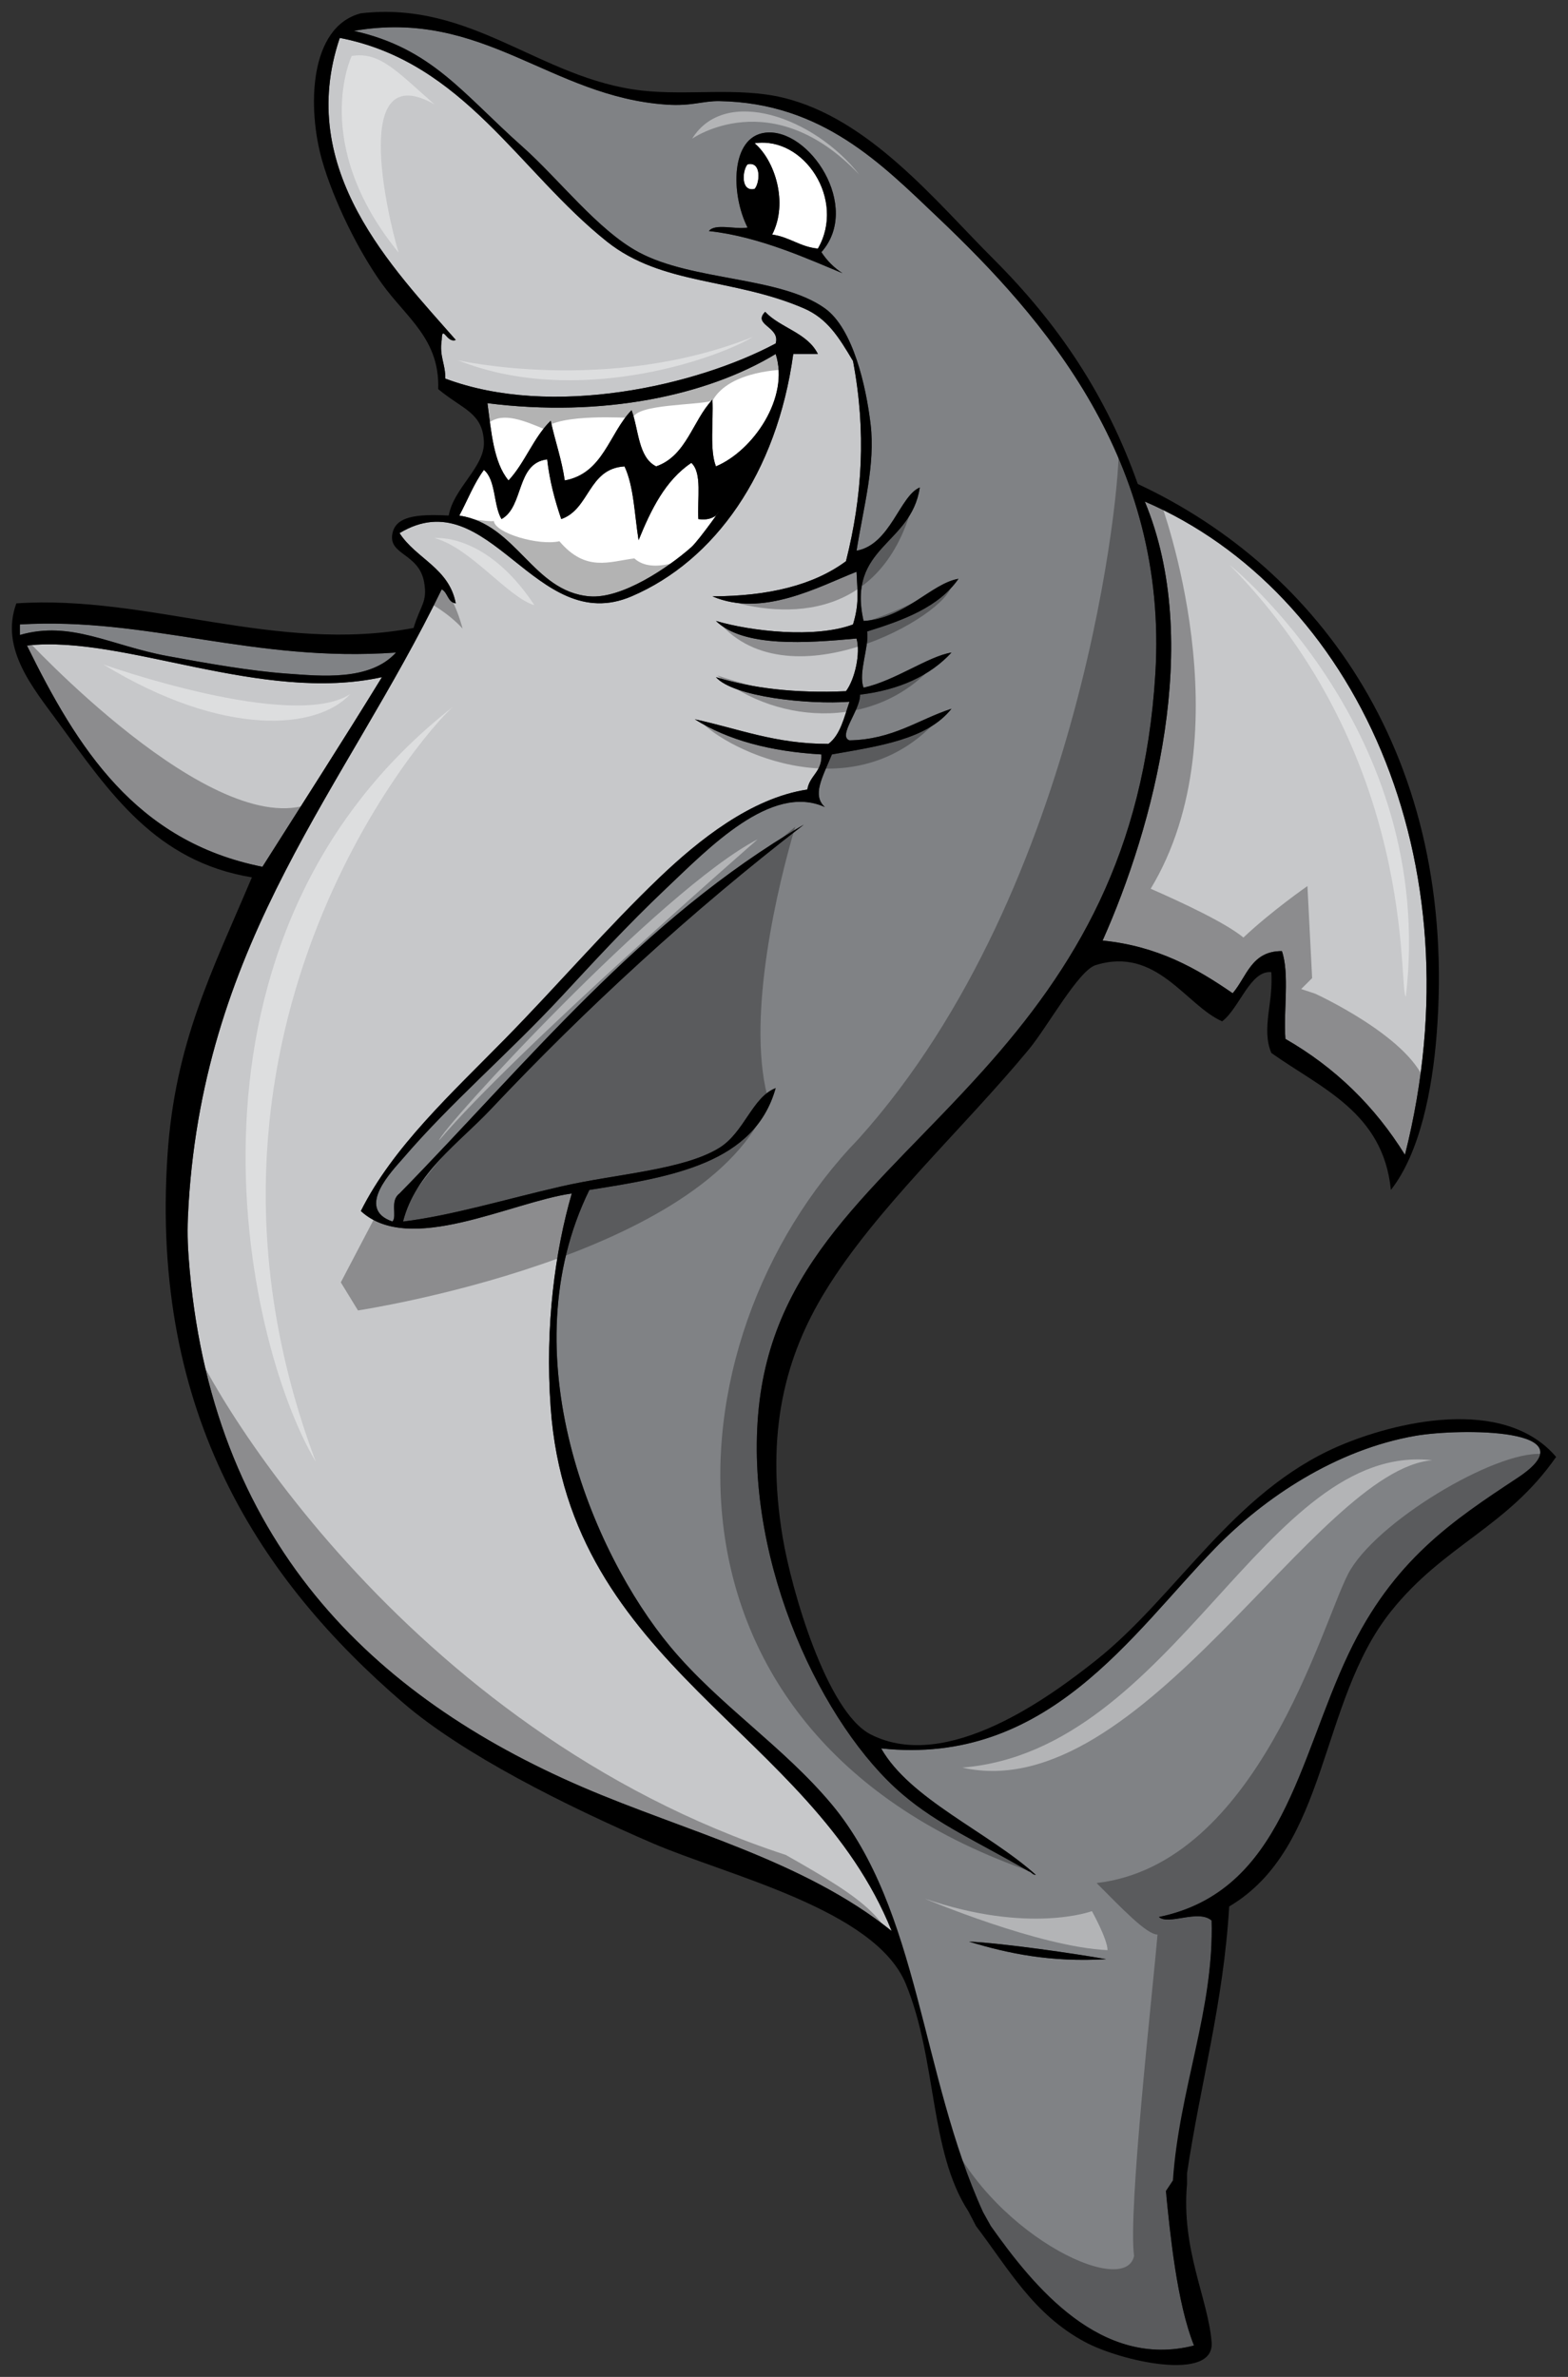 <?xml version="1.0" encoding="utf-8"?>
<!-- Generator: Adobe Illustrator 17.0.0, SVG Export Plug-In . SVG Version: 6.00 Build 0)  -->
<!DOCTYPE svg PUBLIC "-//W3C//DTD SVG 1.1//EN" "http://www.w3.org/Graphics/SVG/1.1/DTD/svg11.dtd">
<svg version="1.1" id="layer_1" xmlns="http://www.w3.org/2000/svg" xmlns:xlink="http://www.w3.org/1999/xlink" x="0px" y="0px"
	 width="132px" height="200px" viewBox="0 0 132 200" style="enable-background:new 0 0 132 200;" xml:space="preserve">
<rect x="0" y="0" width="132" height="200" fill="#333333" stroke="none"/>
<path id="color2" style="fill:#C7C8CA;" d="M96.373,42.2c17.584,7.573,28.188,30.071,21.9,54.971
	c-2.528-4.077-5.867-7.344-10.063-9.753c-0.174-2.389,0.359-5.482-0.296-7.389c-2.579-0.014-2.958,2.17-4.144,3.547
	c-3.036-2.091-6.29-3.963-10.95-4.434C97.094,69.573,101.299,54.023,96.373,42.2z M32.155,56.976
	c-10.182,2.232-21.72-3.58-29.889-2.66c4.229,8.582,9.135,16.489,19.827,18.619C25.457,67.625,28.855,62.351,32.155,56.976z
	 M46.36,118.449c-0.496-6.901,0.384-13.227,1.776-18.029c-5.183,0.751-13.671,5.24-17.756,1.479
	c2.683-5.369,7.62-9.884,12.135-14.482c4.466-4.551,8.667-9.44,13.021-13.594c3.249-3.101,7.699-6.683,12.428-7.389
	c0.188-1.193,1.27-1.492,1.185-2.955c-4.291-0.246-7.871-1.204-10.654-2.956c3.655,0.784,6.791,2.085,11.246,2.069
	c1.014-0.763,1.319-2.229,1.775-3.547c-3.426,0.262-9.778-0.403-11.244-2.068c3.095,0.947,6.713,1.372,10.947,1.182
	c0.763-1.02,1.237-3.206,0.89-4.433c-4.174,0.378-9.488,0.782-11.837-1.478c2.961,0.876,8.36,1.485,11.54,0.295
	c0.506-1.686,0.394-2.547,0.297-4.434c-3.146,1.231-7.898,3.883-12.134,2.068c4.727-0.008,8.528-0.941,11.244-2.955
	c1.381-5.458,1.716-10.921,0.593-16.845c-1.208-2.029-2.161-3.577-4.142-4.434c-5.951-2.571-11.922-1.912-16.574-5.616
	C43.688,14.434,39.042,5.209,28.604,3.189c-3.77,11.141,4.533,19.432,9.765,25.416c-0.753,0.321-1.146-1.385-1.184,0
	c-0.218,1.4,0.333,2.031,0.297,3.25c9.005,3.383,21.207,0.584,27.818-2.955c0.412-1.412-1.98-1.549-0.888-2.66
	c1.298,1.363,3.564,1.761,4.439,3.546c-0.691,0-1.382,0-2.071,0c-1.382,10.045-6.608,17.395-13.613,20.392
	c-8.112,3.471-11.977-9.872-19.532-5.32c1.391,2.157,4.168,2.929,4.733,5.912c-0.693-0.095-0.661-0.915-1.184-1.182
	c-8.065,16.619-19.932,29.346-21.307,51.72c-0.101,1.631-0.121,2.777,0,4.433c1.749,24.004,15.571,37.05,33.145,44.625
	c8.636,3.723,18.576,6.134,26.043,12.118C68.29,145.604,47.927,140.284,46.36,118.449z"/>
<path id="color1" style="fill:#808285;" d="M33.339,54.907c-2.192,2.415-6.311,1.978-9.174,1.774
	c-3.114-0.223-6.687-0.86-10.062-1.478c-4.774-0.876-8.143-3.016-12.43-1.773c0-0.296,0-0.592,0-0.888
	C12.479,51.901,21.324,55.771,33.339,54.907z M127.743,124.357c-5.437,3.588-10.458,6.905-14.206,14.778
	c-4.259,8.946-5.533,20.004-15.979,22.165c0.829,0.719,3.316-0.678,4.438,0.296c0.219,7.428-2.751,15.056-3.269,22.727
	c-0.193,0.041-0.38,0.079-0.57,0.119c-0.003-0.029,0.106,0.396,0.104,0.369c-0.022,0.004-0.044,0.007-0.064,0.012
	c0.359,3.574,0.923,9.026,2.32,12.534c-7.698,1.969-13.357-4.711-16.97-9.774c-0.027,0.004-0.053,0.012-0.079,0.016
	c0.035,0.05-0.044-0.188-0.007-0.136c-0.016,0.003-0.031,0.006-0.047,0.009c-6.21-10.924-6.015-26.801-13.38-35.629
	c-4.112-4.926-9.524-8.377-13.613-13.297c-6.608-7.95-13.566-24.64-6.806-38.421c6.986-1.1,13.922-2.253,15.684-8.57
	c-1.966,0.758-2.641,3.727-4.736,5.024c-3.044,1.883-8.713,2.192-13.316,3.251c-4.76,1.095-9.258,2.462-13.318,2.955
	c1.054-4.121,4.692-6.584,7.399-9.457c7.965-8.445,16.85-16.628,26.341-23.938c-13.713,7.98-23.304,20.074-34.033,31.031
	c-0.845,0.63-0.184,1.883-0.592,2.363c-3.195-1.083,0.057-4.35,0.886-5.319c4.046-4.717,8.872-8.814,13.318-13.595
	c2.587-2.78,5.523-5.993,8.879-9.162c3.472-3.278,8.793-8.858,13.317-6.797c-1.098-1.007-0.218-2.468,0.592-4.433
	c3.936-0.698,8.018-1.252,10.063-3.842c-2.825,0.922-4.91,2.586-8.583,2.659c-1.021-0.354,0.912-2.546,0.888-3.841
	c3.335-0.414,5.897-1.598,7.696-3.546c-1.958,0.313-4.731,2.366-7.399,2.955c-0.474-1.248,0.5-3.52,0.296-4.728
	c3.084-0.959,6.036-2.051,7.695-4.434c-2.281,0.385-4.525,3.36-7.991,3.546c-1.414-6.296,4-6.345,4.735-11.23
	c-1.684,0.685-2.477,4.814-5.328,5.32c0.601-3.749,1.589-7.248,1.184-10.64c-0.379-3.181-1.468-8.047-3.846-9.753
	c-3.774-2.705-11.136-2.276-15.685-4.729c-3.446-1.857-6.718-6.16-9.767-8.866c-5.073-4.502-7.618-8.273-14.205-9.753
	c10.913-1.88,16.508,5.549,26.339,6.207c2.132,0.143,3.019-0.319,4.437-0.296c8.671,0.146,13.685,5.333,18.35,9.753
	c8.991,8.524,19.438,20.485,18.348,38.42c-0.919,15.124-6.746,24.763-14.502,33.395c-9.015,10.035-17.872,16.178-18.939,28.964
	c-1.059,12.697,5.491,26.253,12.134,31.917c3.058,2.607,6.312,3.978,10.653,6.501c0.239,0.058,0.296,0.298,0.593,0.296
	c-4.056-3.633-10.592-6.366-13.022-10.64c14.01,1.499,21.107-9.64,28.114-16.845c4.13-4.248,10.158-8.292,16.87-9.458
	C122.865,120.169,134.141,120.135,127.743,124.357z M70.923,22.989c-0.717-0.466-1.309-1.058-1.775-1.773
	c3.396-3.814-1.025-10.499-4.735-10.048c-2.911,0.355-2.914,5.149-1.48,7.98c-0.996,0.187-2.749-0.381-3.255,0.295
	C63.963,19.894,68.263,21.901,70.923,22.989z M93.118,164.849c-2.512-0.45-8.704-1.352-11.542-1.476
	C84.897,164.388,88.503,165.124,93.118,164.849z"/>
<path id="fill" style="fill:#FFFFFF;" d="M68.852,20.92c-1.522-0.153-2.374-0.978-3.848-1.182c1.39-2.697,0.204-6.269-1.478-7.683
	C67.678,11.425,71.233,16.807,68.852,20.92z M62.933,13.828c-0.435,0.468-0.609,2.346,0.593,2.068
	C63.958,15.428,64.135,13.55,62.933,13.828z M59.974,33.629c-1.679,1.771-2.177,4.723-4.736,5.615
	c-1.517-0.749-1.461-3.072-2.071-4.729c-1.896,1.948-2.374,5.314-5.625,5.911c-0.262-1.806-0.818-3.319-1.184-5.024
	c-1.45,1.41-2.168,3.548-3.55,5.024c-1.257-1.504-1.449-4.07-1.777-6.502c9.63,1.221,18.439-0.612,24.268-4.138
	c1.185,3.665-1.895,8.142-5.03,9.458C59.723,37.819,60.069,35.504,59.974,33.629z M49.616,50.178
	c2.73,0.235,6.642-2.423,8.581-4.137c0.673-0.595,3.1-4.07,2.073-2.661c-0.345,0.249-0.795,0.39-1.48,0.295
	c-0.104-1.67,0.341-3.887-0.593-4.728c-2.183,1.464-3.382,3.912-4.438,6.502c-0.344-2.122-0.396-4.53-1.184-6.206
	c-3.072,0.184-2.911,3.595-5.327,4.433c-0.524-1.544-0.973-3.167-1.184-5.024c-2.644,0.314-1.938,3.975-3.846,5.024
	c-0.693-1.181-0.456-3.29-1.48-4.137c-0.841,1.13-1.381,2.56-2.071,3.842C43.496,44.109,44.838,49.768,49.616,50.178z"/>
<path id="outline" d="M93.118,164.849c-2.512-0.45-8.704-1.352-11.542-1.476C84.897,164.388,88.503,165.124,93.118,164.849z
	 M81.525,186.071c-3.305-5.065-2.627-12.745-5.276-19.154c-2.581-6.251-14.983-9.097-21.307-11.822
	c-7.373-3.177-15.978-7.488-21.013-11.821C22.03,133.03,12.631,119.089,14.102,97.17c0.636-9.466,3.77-15.468,7.103-23.348
	C13.12,72.497,9.238,66.733,4.929,60.818c-2.126-2.917-4.959-6.216-3.553-10.049c11.093-0.749,21.869,4.26,33.442,2.068
	c0.58-1.939,1.182-2.152,0.888-3.842c-0.433-2.476-3.067-2.272-2.663-4.138c0.3-1.382,1.95-1.625,4.734-1.477
	c0.405-2.324,3.049-4.089,2.959-6.206c-0.104-2.466-1.791-2.72-3.847-4.434c0.142-4.199-2.658-5.984-4.735-8.866
	c-1.976-2.741-4.073-7.008-5.03-10.344C25.859,9.129,25.994,2.258,30.379,1.12c9.4-1.085,15.088,5.542,23.676,6.502
	c3.908,0.436,8.074-0.309,11.838,0.591c7.3,1.746,12.894,8.74,17.755,13.595c5.43,5.422,9.494,11.445,12.134,18.914
	c15.257,7.116,27.025,22.973,25.154,46.4c-0.359,4.522-1.388,9.877-3.846,13.003c-0.656-6.537-5.855-8.535-10.063-11.526
	c-0.873-2.029,0.215-4.46,0-6.798c-1.772-0.19-2.682,3.032-4.143,4.138c-3.081-1.363-5.51-6.34-10.653-4.729
	c-1.447,0.454-4.046,5.189-5.623,7.094c-5.58,6.742-12.9,13.405-17.164,20.393c-3.271,5.359-5.053,11.709-3.551,20.687
	c0.726,4.343,3.688,14.651,7.398,16.551c6.429,3.292,15.191-3.239,18.94-6.207c6.845-5.417,11.511-14.163,20.419-18.027
	c4.682-2.029,13.917-4.306,18.35,0.888c-4.161,5.968-9.414,7.37-13.909,13.003c-6.084,7.622-5.207,19.838-13.613,24.825
	c-0.49,8.179-2.428,14.913-3.551,22.461v0.888c-0.496,5.513,1.763,9.619,2.072,13.299c0.283,3.385-7.6,1.635-10.654,0
	c-4.34-2.323-6.421-6.128-9.175-9.754L81.525,186.071z M96.373,42.2c4.926,11.823,0.721,27.373-3.551,36.941
	c4.66,0.471,7.914,2.342,10.95,4.434c1.186-1.377,1.563-3.562,4.144-3.548c0.655,1.907,0.122,4.999,0.295,7.389
	c4.196,2.41,7.535,5.677,10.064,9.754C124.562,72.271,113.957,49.773,96.373,42.2z M38.665,43.382
	c4.831,0.727,6.173,6.386,10.951,6.797c2.73,0.235,6.642-2.423,8.581-4.137c0.673-0.595,3.1-4.07,2.073-2.66
	c-0.345,0.249-0.795,0.39-1.48,0.295c-0.104-1.671,0.341-3.887-0.593-4.729c-2.183,1.465-3.382,3.912-4.438,6.503
	c-0.344-2.121-0.396-4.53-1.184-6.206c-3.072,0.183-2.911,3.595-5.327,4.433c-0.524-1.544-0.973-3.166-1.184-5.024
	c-2.644,0.314-1.938,3.975-3.846,5.024c-0.693-1.181-0.456-3.289-1.48-4.137C39.896,40.669,39.356,42.1,38.665,43.382z
	 M60.271,39.244c3.134-1.317,6.216-5.793,5.03-9.458c-5.829,3.526-14.638,5.359-24.267,4.138c0.328,2.432,0.52,4.997,1.776,6.502
	c1.383-1.475,2.1-3.615,3.55-5.024c0.365,1.705,0.921,3.219,1.184,5.024c3.251-0.597,3.727-3.961,5.625-5.911
	c0.609,1.657,0.554,3.98,2.071,4.729c2.559-0.892,3.057-3.842,4.736-5.615C60.069,35.504,59.723,37.819,60.271,39.244z M1.672,53.43
	c4.287-1.244,7.656,0.897,12.43,1.773c3.375,0.619,6.948,1.254,10.062,1.478c2.864,0.205,6.982,0.642,9.174-1.774
	c-12.016,0.864-20.859-3.006-31.667-2.364C1.672,52.839,1.672,53.134,1.672,53.43z M22.093,72.936
	c3.364-5.311,6.762-10.584,10.062-15.959c-10.182,2.232-21.72-3.58-29.889-2.66C6.495,62.898,11.402,70.805,22.093,72.936z
	 M75.066,162.483c-6.777-16.88-27.14-22.199-28.708-44.034c-0.496-6.901,0.384-13.227,1.776-18.029
	c-5.183,0.751-13.671,5.24-17.756,1.479c2.683-5.369,7.62-9.884,12.135-14.482c4.466-4.551,8.667-9.44,13.021-13.594
	c3.249-3.101,7.699-6.683,12.429-7.389c0.188-1.193,1.268-1.492,1.184-2.955c-4.292-0.246-7.871-1.204-10.654-2.956
	c3.655,0.784,6.791,2.085,11.246,2.069c1.015-0.763,1.319-2.229,1.775-3.547c-3.426,0.262-9.778-0.403-11.244-2.068
	c3.095,0.947,6.713,1.372,10.947,1.182c0.762-1.02,1.238-3.206,0.889-4.433c-4.173,0.378-9.488,0.782-11.836-1.478
	c2.961,0.876,8.36,1.485,11.54,0.295c0.506-1.686,0.394-2.547,0.296-4.434c-3.146,1.231-7.897,3.883-12.133,2.068
	c4.727-0.008,8.527-0.941,11.244-2.955c1.38-5.458,1.716-10.921,0.593-16.845c-1.208-2.029-2.161-3.577-4.142-4.434
	c-5.951-2.571-11.922-1.912-16.574-5.616c-7.407-5.894-12.052-15.119-22.49-17.139c-3.77,11.141,4.533,19.432,9.765,25.416
	c-0.753,0.321-1.146-1.385-1.184,0c-0.218,1.4,0.333,2.031,0.297,3.25c9.005,3.383,21.207,0.584,27.818-2.955
	c0.412-1.412-1.98-1.549-0.888-2.66c1.298,1.363,3.564,1.761,4.439,3.546c-0.691,0-1.382,0-2.071,0
	c-1.382,10.045-6.608,17.395-13.613,20.392c-8.112,3.471-11.977-9.872-19.532-5.32c1.391,2.157,4.168,2.929,4.733,5.912
	c-0.693-0.095-0.661-0.915-1.184-1.182c-8.065,16.619-19.932,29.346-21.307,51.72c-0.101,1.631-0.121,2.777,0,4.433
	c1.749,24.004,15.571,37.05,33.145,44.625C57.66,154.088,67.599,156.499,75.066,162.483z M98.74,183.467
	c0.52-7.672,3.476-14.442,3.258-21.869c-1.123-0.974-3.609,0.423-4.438-0.296c10.446-2.161,11.72-13.219,15.979-22.165
	c3.747-7.872,8.77-11.189,14.205-14.778c6.396-4.223-4.878-4.188-8.582-3.546c-6.711,1.166-12.74,5.21-16.87,9.458
	c-7.007,7.205-14.104,18.344-28.114,16.845c2.431,4.273,8.967,7.007,13.023,10.64c-0.297,0.002-0.353-0.239-0.593-0.296
	c-4.342-2.523-7.596-3.894-10.653-6.501c-6.643-5.664-13.193-19.22-12.134-31.917c1.066-12.787,9.925-18.93,18.94-28.964
	c7.755-8.633,13.582-18.271,14.501-33.396c1.091-17.935-9.356-29.896-18.348-38.42c-4.664-4.421-9.678-9.608-18.35-9.753
	c-1.419-0.023-2.305,0.438-4.438,0.296c-9.83-0.658-15.425-8.087-26.339-6.207c6.586,1.479,9.132,5.25,14.204,9.753
	c3.049,2.706,6.32,7.008,9.768,8.866c4.548,2.453,11.911,2.025,15.684,4.729c2.379,1.705,3.467,6.57,3.847,9.752
	c0.403,3.393-0.585,6.893-1.184,10.64c2.85-0.504,3.643-4.634,5.327-5.32c-0.735,4.884-6.149,4.934-4.735,11.23
	c3.466-0.186,5.709-3.162,7.99-3.546c-1.658,2.383-4.61,3.475-7.694,4.434c0.204,1.208-0.769,3.481-0.296,4.729
	c2.668-0.589,5.441-2.642,7.399-2.956c-1.799,1.948-4.36,3.132-7.695,3.546c0.024,1.295-1.911,3.487-0.889,3.841
	c3.674-0.074,5.758-1.737,8.583-2.659c-2.045,2.59-6.126,3.144-10.063,3.842c-0.809,1.965-1.688,3.426-0.592,4.433
	c-4.524-2.061-9.846,3.518-13.317,6.797c-3.355,3.169-6.292,6.382-8.878,9.162c-4.447,4.78-9.273,8.877-13.318,13.594
	c-0.83,0.97-4.081,4.236-0.886,5.319c0.408-0.48-0.253-1.733,0.592-2.363c10.73-10.957,20.321-23.051,34.033-31.031
	c-9.49,7.31-18.375,15.493-26.34,23.938c-2.708,2.873-6.345,5.337-7.399,9.457c4.06-0.492,8.559-1.86,13.318-2.955
	c4.603-1.058,10.273-1.367,13.315-3.251c2.096-1.296,2.771-4.265,4.737-5.023c-1.763,6.318-8.698,7.47-15.684,8.57
	c-6.76,13.783,0.198,30.471,6.806,38.421c4.09,4.92,9.501,8.372,13.613,13.297c7.365,8.828,7.492,22.805,12.725,34.283l0.654,1.174
	c3.602,5.093,9.268,12.064,17.103,10.058c-1.459-3.663-2.011-9.455-2.368-13.004L98.74,183.467z M70.923,22.989
	c-2.66-1.087-6.96-3.095-11.245-3.546c0.506-0.676,2.259-0.108,3.255-0.295c-1.433-2.831-1.431-7.625,1.48-7.98
	c3.71-0.451,8.13,6.234,4.735,10.048C69.615,21.932,70.206,22.523,70.923,22.989z M62.933,13.828
	c-0.435,0.468-0.609,2.346,0.593,2.068C63.958,15.428,64.135,13.55,62.933,13.828z M68.852,20.92
	c2.382-4.113-1.174-9.495-5.327-8.865c1.683,1.414,2.868,4.986,1.479,7.683C66.478,19.942,67.329,20.767,68.852,20.92z"/>
<path id="shadow" style="opacity:0.3;" d="M94.156,37.664l1.517,3.484c-0.023-0.067-0.047-0.135-0.07-0.202
	c0.263-0.131,2.104,1.313,2.104,1.313s7.18,19.24-0.838,32.522c2.595,1.135,6.328,2.876,7.806,4.106
	c2.366-2.232,5.39-4.332,5.39-4.332l0.395,7.746l-0.921,0.919l1.184,0.394c0,0,7.756,3.544,9.202,7.352
	c-0.526,2.626,0,4.464-2.63,7.483c-0.394-1.969-4.731-8.402-10.253-10.503c-0.132-3.282,0-6.958,0-6.958s-3.023,2.101-3.944,4.333
	c-0.521-0.782-6.221-6.731-11.703-5.029c-5.036,7.571-11.632,14.578-16.167,19.602c-18.273,20.611-9.202,33.477-6.048,41.485
	c3.682,8.271,7.888,9.452,17.748,16.148C53.667,146.105,55.77,112.89,72.282,95.822C91.292,74.686,94.419,40.158,94.156,37.664z
	 M64.709,92.672c-1.578,2.101-2.235,3.02-2.235,3.02s-0.251,0.086-0.804,0.264c1.211-0.986,2.263-2.236,2.907-3.809
	c-1.709-6.827,0.921-17.723,2.367-22.581c0,0-31.157,25.994-33.522,33.477l-1.84-0.656l-2.892,5.514l1.446,2.363
	C30.135,110.264,59.713,105.8,64.709,92.672z M22.378,73.504c0,0,2.498-2.626,3.813-5.908C17.909,70.879,2.002,53.549,2.002,53.549
	c4.47,15.492,18.93,19.955,18.93,19.955H22.378z M113.481,132.45c-2.235,4.333-7.625,24.419-21.165,25.994
	c2.103,2.101,4.206,4.333,5.127,4.333c-0.396,4.726-2.498,23.237-1.973,27.044c-0.788,3.676-12.62-2.101-16.17-11.422
	c2.104,7.353,10.255,22.844,22.217,19.43c-1.183-4.069-2.497-13.784-2.497-13.784l3.023-16.936l0.526-7.09l1.84-1.443l4.471-5.383
	c0,0,4.731-15.098,8.019-18.117c2.76-3.15,12.488-11.29,12.488-11.29l0.394-1.444C125.839,122.079,115.716,128.118,113.481,132.45z
	 M66.155,156.081c-32.313-10.586-49.239-40.006-50.659-44.803c6.932,28.993,28.867,38.251,36.46,41.127
	c7.493,0.263,21.823,9.715,24.058,13.522C74.963,161.464,73.123,160.021,66.155,156.081z M15.497,111.278
	c-0.029-0.119-0.058-0.238-0.085-0.358C15.426,111.018,15.455,111.138,15.497,111.278z M41.177,35.564
	c1.183-0.919,3.024-0.131,4.601,0.525c1.315-1.313,6.967-0.919,7.494-0.919c0.394-1.182,5.258-1.05,6.705-1.444
	c1.445-2.625,6.179-2.625,6.179-2.625s0.131-1.707,0-2.363c-15.25,7.352-26.292,4.201-26.292,4.201S40.257,34.776,41.177,35.564z
	 M42.36,45.672l2.629,2.494l2.498,1.576c0,0,2.366,3.02,10.517-2.888c0,0-3.024,1.575-4.602,0.131
	c-2.104,0.262-4.075,1.182-6.31-1.444c-1.709,0.394-5.39-0.656-5.522-1.706c-0.263,0.131-3.417-0.394-3.417-0.394l2.104,0.788
	L42.36,45.672z M38.942,52.893c-1.052-3.938-3.024-4.989-3.024-4.989l0.131,2.757C36.05,50.661,37.759,51.58,38.942,52.893z
	 M77.065,41.471c0,0-3.285,8.665-16.169,8.927C66.023,52.106,74.7,52.368,77.065,41.471z M60.765,52.63
	c6.31,6.695,19.982-1.444,19.325-3.676C68.521,56.044,60.765,52.63,60.765,52.63z M79.301,55.125
	c-1.314,1.313-5.916,6.039-18.931,1.707C65.498,61.032,74.305,61.689,79.301,55.125z M79.433,59.982
	c-1.446,1.181-8.151,5.776-20.508,0.656C61.16,63.133,72.334,68.647,79.433,59.982z"/>
<path id="highlight" style="opacity:0.4;fill:#FFFFFF;" d="M33.553,21.253c-7.493-9.19-3.944-16.542-3.944-16.542
	c2.366-0.394,3.812,1.313,6.967,4.07C29.609,4.843,32.5,17.709,33.553,21.253z M58.268,11.67c0,0,6.704-4.726,14.066,3.02
	C68.521,9.832,61.028,7.206,58.268,11.67z M29.477,58.407c-4.864,3.151-20.771-2.495-20.771-2.495
	C18.829,62.083,26.716,61.426,29.477,58.407z M103.49,47.51c15.906,16.148,14.197,35.578,14.856,36.366
	C120.974,61.426,103.49,47.51,103.49,47.51z M38.154,59.457c-24.846,19.43-17.748,53.17-11.569,63.541
	C13.308,87.683,35.393,61.82,38.154,59.457z M81.01,148.73c15.118,3.413,29.711-25.075,39.57-25.862
	C106.514,121.291,98.889,147.285,81.01,148.73z M44.99,50.924c-4.076-6.17-8.414-5.646-8.414-5.646
	C39.6,46.066,42.755,50.267,44.99,50.924z M63.394,28.343c-12.226,4.857-24.846,1.969-24.846,1.969
	C48.408,34.251,60.108,30.312,63.394,28.343z M36.971,95.954c6.31-7.483,26.818-25.337,26.818-25.337
	C55.638,74.817,36.971,95.166,36.971,95.954z M77.855,159.758c0,0,9.597,4.069,15.381,4.332c0-0.919-1.314-3.282-1.314-3.282
	S86.663,162.777,77.855,159.758z"/>
</svg>
